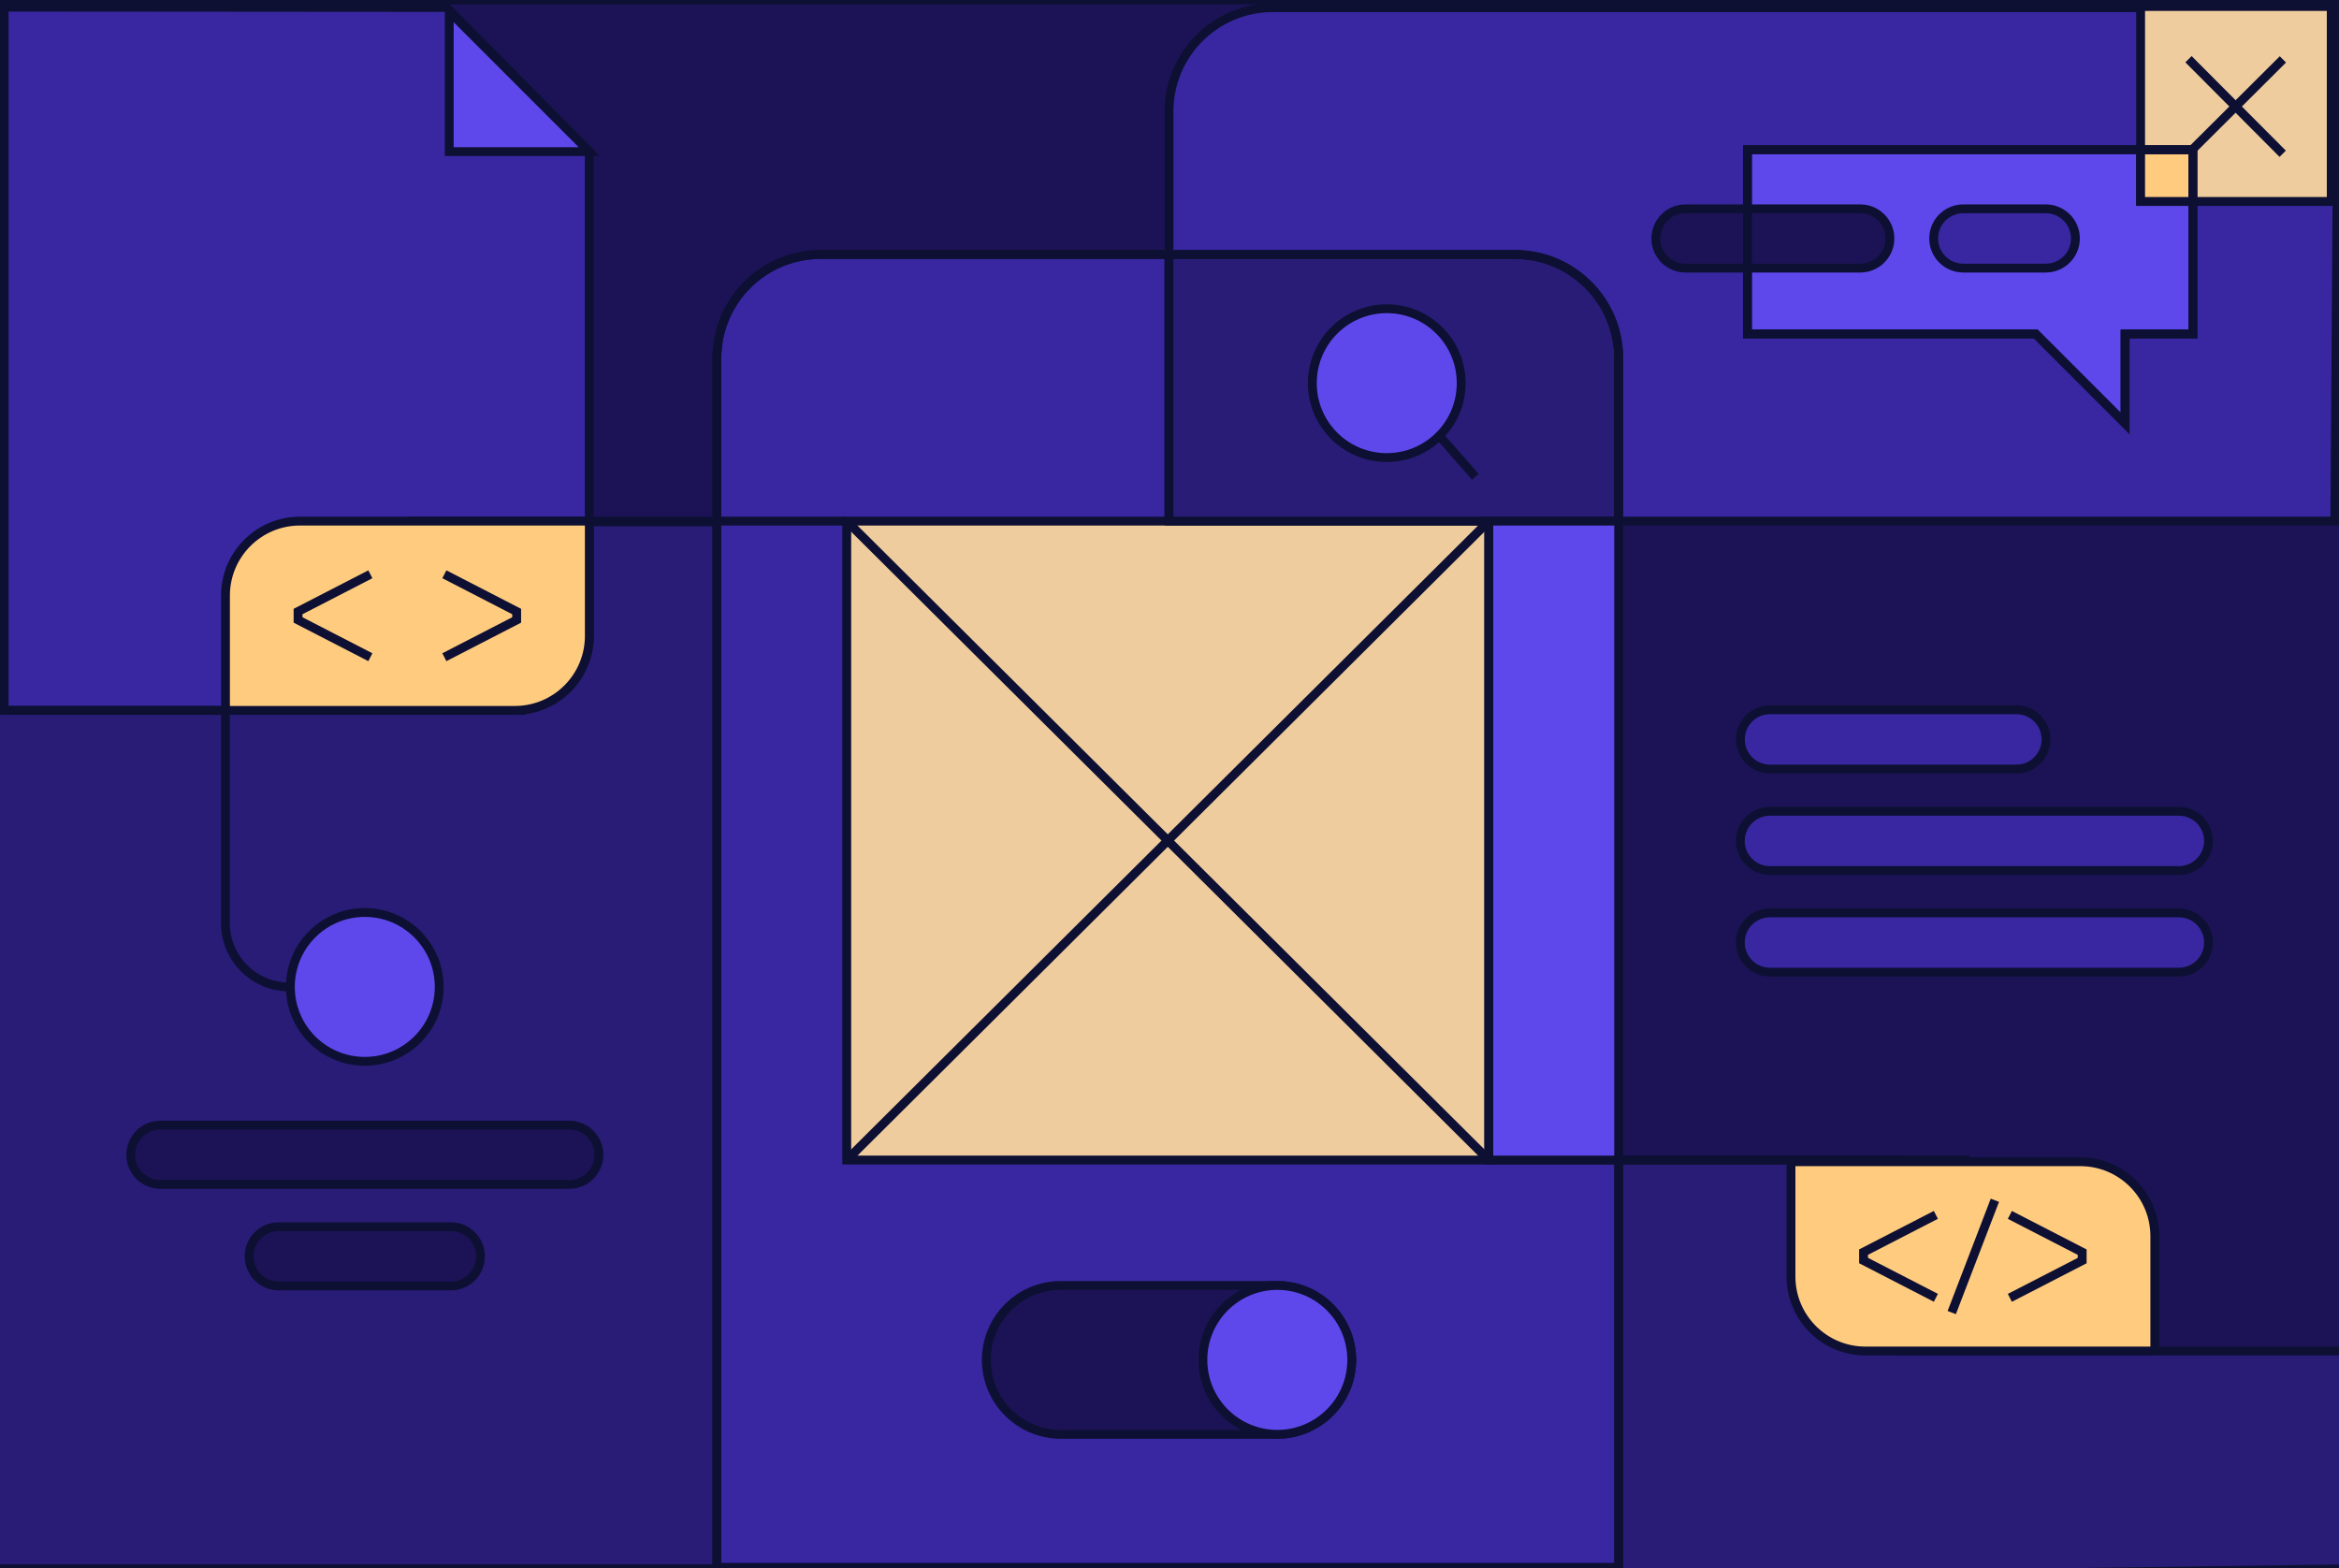 <svg width="528" height="354" viewBox="0 0 528 354" fill="none" xmlns="http://www.w3.org/2000/svg">
<g clip-path="url(#clip0_2001_2353)">
<path d="M530 0H-2V354.143H530V0Z" fill="#1C1356" stroke="#0D1033" stroke-width="2" stroke-miterlimit="10"/>
<path d="M363.44 261.874H428.841V304.977H530V354.143L363.022 356.403L363.44 261.874Z" fill="#291C77" stroke="#0D1033" stroke-width="2" stroke-miterlimit="10"/>
<path d="M177.567 117.795H-2V354.143H177.567V117.795Z" fill="#291C77" stroke="#0D1033" stroke-width="2" stroke-miterlimit="10"/>
<path d="M365.394 116.922V353.855H161.82V80.876C161.82 67.931 172.306 57.445 185.243 57.445H263.887V116.922H365.394Z" fill="#3827A1" stroke="#0D1033" stroke-width="2" stroke-miterlimit="10"/>
<path d="M116.231 160.366H0.931V1.614L100.886 1.693L133.024 34.214V143.556C133.024 152.838 125.504 160.357 116.222 160.357L116.231 160.366Z" fill="#3827A1" stroke="#0D1033" stroke-width="2" stroke-miterlimit="10"/>
<path d="M239.452 323.794H288.33C297.609 323.794 305.132 316.272 305.132 306.992C305.132 297.713 297.609 290.191 288.33 290.191H239.452C230.172 290.191 222.65 297.713 222.65 306.992C222.65 316.272 230.172 323.794 239.452 323.794Z" fill="#1C1356" stroke="#0D1033" stroke-width="2" stroke-miterlimit="10"/>
<path d="M191.141 117.638H91.962" stroke="#0D1033" stroke-width="2" stroke-miterlimit="10"/>
<path d="M336.083 261.874H191.141V117.638H218.777H336.083V166.08V261.874Z" fill="#EFCC9D" stroke="#0D1033" stroke-width="2" stroke-miterlimit="10"/>
<path d="M191.141 261.874L336.083 117.638" stroke="#0D1033" stroke-width="2" stroke-miterlimit="10"/>
<path d="M191.141 117.638L336.083 261.874H444.744" stroke="#0D1033" stroke-width="2" stroke-miterlimit="10"/>
<path d="M365.394 80.876V117.638H263.887V57.445H341.972C354.909 57.445 365.394 67.931 365.394 80.876Z" fill="#291C77" stroke="#0D1033" stroke-width="2" stroke-miterlimit="10"/>
<path d="M527.845 1.727L527.06 117.638H365.394V80.876C365.394 67.93 354.909 57.445 341.972 57.445H263.887V25.15C263.887 12.213 274.381 1.727 287.318 1.727H527.845Z" fill="#3827A1" stroke="#0D1033" stroke-width="2" stroke-miterlimit="10"/>
<path d="M288.339 323.794C297.618 323.794 305.141 316.271 305.141 306.992C305.141 297.713 297.618 290.19 288.339 290.19C279.06 290.19 271.537 297.713 271.537 306.992C271.537 316.271 279.06 323.794 288.339 323.794Z" fill="#5F48EB" stroke="#0D1033" stroke-width="2" stroke-miterlimit="10"/>
<path d="M399.556 173.609H455.178C458.873 173.609 461.869 170.613 461.869 166.918C461.869 163.222 458.873 160.227 455.178 160.227H399.556C395.861 160.227 392.865 163.222 392.865 166.918C392.865 170.613 395.861 173.609 399.556 173.609Z" fill="#3827A1" stroke="#0D1033" stroke-width="2" stroke-miterlimit="10"/>
<path d="M399.547 196.526H491.852C495.547 196.526 498.543 193.53 498.543 189.835C498.543 186.139 495.547 183.144 491.852 183.144H399.547C395.852 183.144 392.856 186.139 392.856 189.835C392.856 193.53 395.852 196.526 399.547 196.526Z" fill="#3827A1" stroke="#0D1033" stroke-width="2" stroke-miterlimit="10"/>
<path d="M399.547 219.459H491.852C495.547 219.459 498.543 216.464 498.543 212.768C498.543 209.073 495.547 206.077 491.852 206.077H399.547C395.852 206.077 392.856 209.073 392.856 212.768C392.856 216.464 395.852 219.459 399.547 219.459Z" fill="#3827A1" stroke="#0D1033" stroke-width="2" stroke-miterlimit="10"/>
<path d="M101.776 276.922H62.921C59.226 276.922 56.23 279.918 56.23 283.613C56.23 287.308 59.226 290.304 62.921 290.304H101.776C105.471 290.304 108.467 287.308 108.467 283.613C108.467 279.918 105.471 276.922 101.776 276.922Z" fill="#1C1356" stroke="#0D1033" stroke-width="2" stroke-miterlimit="10"/>
<path d="M128.505 253.996H36.201C32.505 253.996 29.51 256.992 29.51 260.687C29.51 264.382 32.505 267.378 36.201 267.378H128.505C132.2 267.378 135.196 264.382 135.196 260.687C135.196 256.992 132.2 253.996 128.505 253.996Z" fill="#1C1356" stroke="#0D1033" stroke-width="2" stroke-miterlimit="10"/>
<path d="M116.231 160.366H50.9V134.44C50.9 125.166 58.428 117.638 67.702 117.638H133.033V143.565C133.033 152.838 125.504 160.366 116.231 160.366Z" fill="#FFCB7F" stroke="#0D1033" stroke-width="2" stroke-miterlimit="10"/>
<path d="M83.605 148.362L67.283 139.953V138.051L83.605 129.642" stroke="#0D1033" stroke-width="2" stroke-miterlimit="10"/>
<path d="M100.31 129.642L116.632 138.051V139.953L100.31 148.362" stroke="#0D1033" stroke-width="2" stroke-miterlimit="10"/>
<path d="M486.425 304.986H421.094C411.821 304.986 404.293 297.458 404.293 288.185V262.258H469.624C478.897 262.258 486.425 269.787 486.425 279.06V304.986Z" fill="#FFCB7F" stroke="#0D1033" stroke-width="2" stroke-miterlimit="10"/>
<path d="M436.998 292.974L420.676 284.564V282.662L436.998 274.253" stroke="#0D1033" stroke-width="2" stroke-miterlimit="10"/>
<path d="M453.703 274.262L470.025 282.671V284.573L453.703 292.983" stroke="#0D1033" stroke-width="2" stroke-miterlimit="10"/>
<path d="M450.319 270.955L440.583 296.306" stroke="#0D1033" stroke-width="2" stroke-miterlimit="10"/>
<path d="M313.044 103.296C322.323 103.296 329.846 95.774 329.846 86.495C329.846 77.215 322.323 69.693 313.044 69.693C303.765 69.693 296.242 77.215 296.242 86.495C296.242 95.774 303.765 103.296 313.044 103.296Z" fill="#5F48EB" stroke="#0D1033" stroke-width="2" stroke-miterlimit="10"/>
<path d="M324.926 98.376L333.047 107.649" stroke="#0D1033" stroke-width="2" stroke-miterlimit="10"/>
<path d="M82.349 239.594C91.628 239.594 99.15 232.071 99.15 222.792C99.15 213.513 91.628 205.99 82.349 205.99C73.069 205.99 65.547 213.513 65.547 222.792C65.547 232.071 73.069 239.594 82.349 239.594Z" fill="#5F48EB" stroke="#0D1033" stroke-width="2" stroke-miterlimit="10"/>
<path d="M1.899 160.366H50.891V208.398C50.891 216.345 57.338 222.792 65.285 222.792" stroke="#0D1033" stroke-width="2" stroke-miterlimit="10"/>
<path d="M101.41 2.6V34.223H133.033L101.41 2.6Z" fill="#5F48EB" stroke="#0D1033" stroke-width="2" stroke-miterlimit="10"/>
<path d="M495.018 45.476V75.398H479.717V95.567L459.548 75.398H394.461V33.787H483.215V45.476H495.018Z" fill="#5F48EB" stroke="#0D1033" stroke-width="2" stroke-miterlimit="10"/>
<path d="M495.018 33.787H483.215V45.477H495.018V33.787Z" fill="#FFCB7F" stroke="#0D1033" stroke-width="2" stroke-miterlimit="10"/>
<path d="M526.249 1.465V45.476H495.018V33.786H483.215V1.465H526.249Z" fill="#EFCC9D" stroke="#0D1033" stroke-width="2" stroke-miterlimit="10"/>
<path d="M515.335 13.408L493.98 34.677" stroke="#0D1033" stroke-width="2" stroke-miterlimit="10"/>
<path d="M515.292 34.711L494.024 13.364" stroke="#0D1033" stroke-width="2" stroke-miterlimit="10"/>
<path d="M365.403 353.855H161.829V80.876C161.829 67.939 172.315 57.445 185.261 57.445H341.98C354.917 57.445 365.412 67.931 365.412 80.876V353.855H365.403Z" stroke="#0D1033" stroke-width="2" stroke-miterlimit="10"/>
<path d="M443.191 60.524H461.808C465.503 60.524 468.499 57.529 468.499 53.833C468.499 50.138 465.503 47.142 461.808 47.142H443.191C439.496 47.142 436.5 50.138 436.5 53.833C436.5 57.529 439.496 60.524 443.191 60.524Z" fill="#3827A1" stroke="#0D1033" stroke-width="2" stroke-miterlimit="10"/>
<path d="M380.478 60.524L419.934 60.524C423.63 60.524 426.625 57.529 426.625 53.833C426.625 50.138 423.63 47.142 419.934 47.142L380.478 47.142C376.782 47.142 373.787 50.138 373.787 53.833C373.787 57.529 376.782 60.524 380.478 60.524Z" fill="#1C1356" stroke="#0D1033" stroke-width="2" stroke-miterlimit="10"/>
<path d="M394.461 33.787H495.027V75.398H479.717V95.576L459.548 75.398H394.461V33.787Z" stroke="#0D1033" stroke-width="2" stroke-miterlimit="10"/>
<path d="M365.394 117.638H336.083V261.874H365.394V117.638Z" fill="#5F48EB" stroke="#0D1033" stroke-width="2" stroke-miterlimit="10"/>
</g>
<defs>
<clipPath id="clip0_2001_2353">
<rect width="528" height="354" fill="white"/>
</clipPath>
</defs>
</svg>
